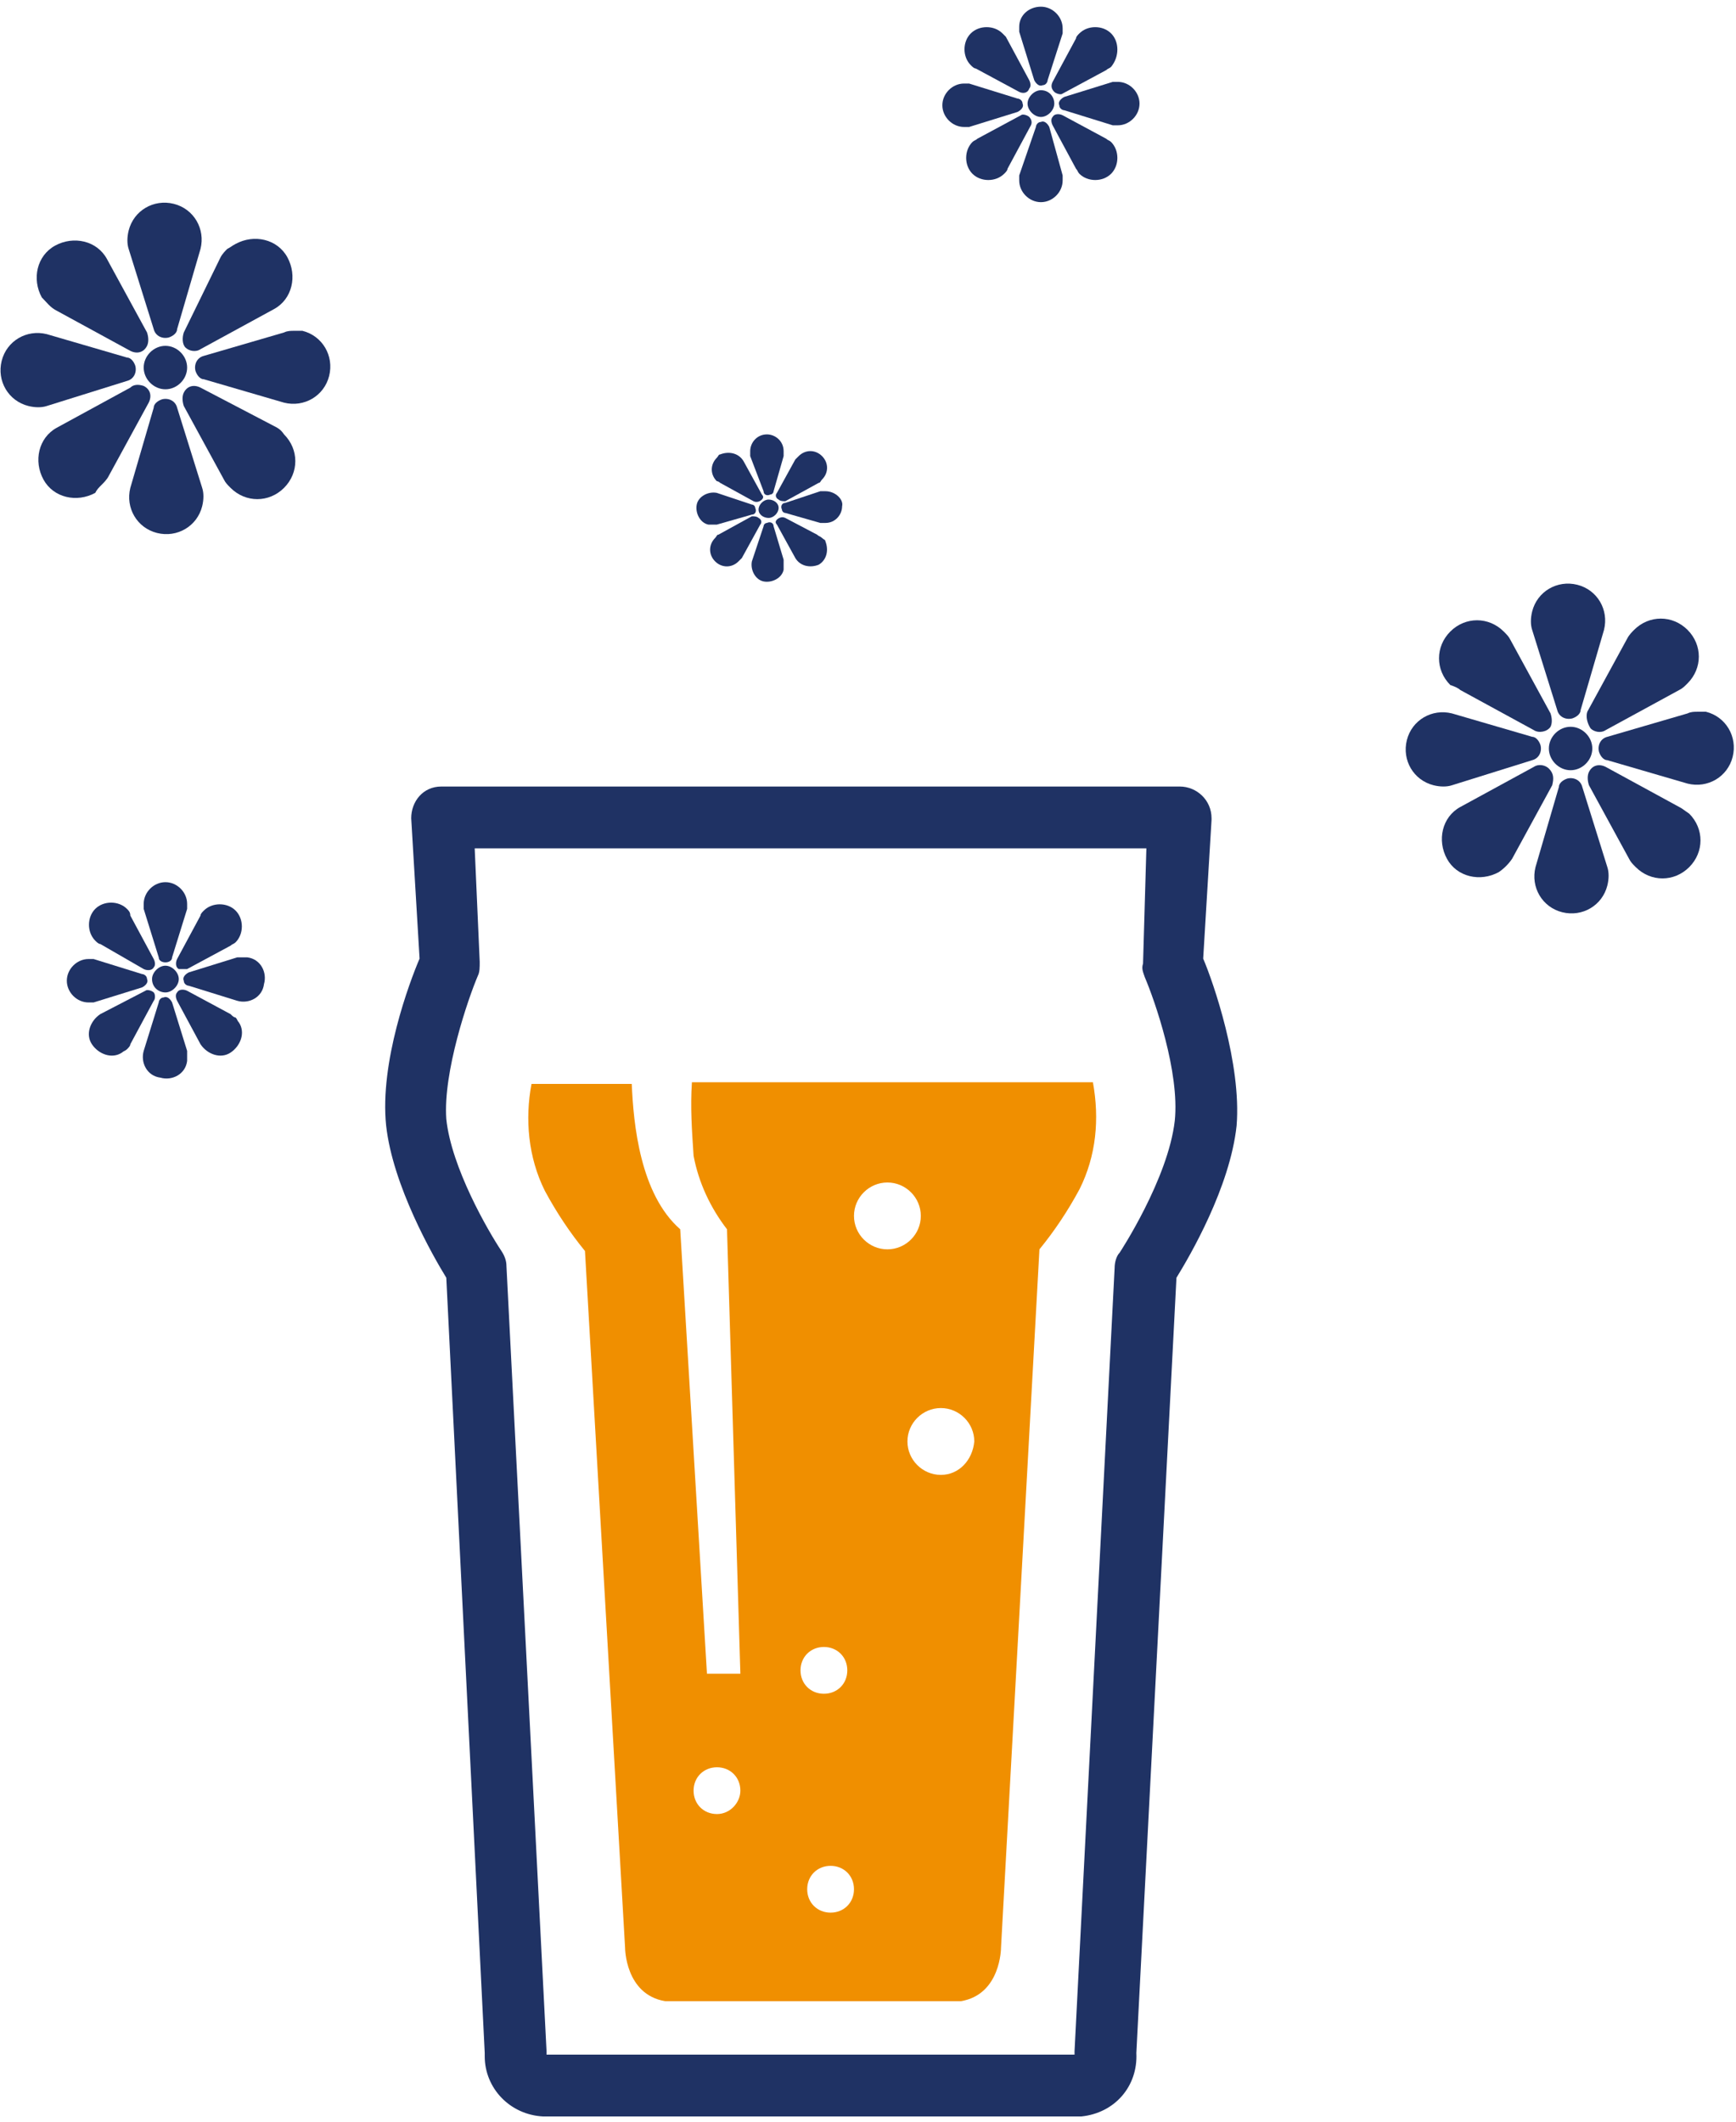 <?xml version="1.0" encoding="utf-8"?>
<!-- Generator: Adobe Illustrator 23.0.4, SVG Export Plug-In . SVG Version: 6.00 Build 0)  -->
<svg version="1.1" id="グループ_2539" xmlns="http://www.w3.org/2000/svg" xmlns:xlink="http://www.w3.org/1999/xlink" x="0px"
	 y="0px" viewBox="0 0 103.9 127" style="enable-background:new 0 0 103.9 127;" xml:space="preserve">
<style type="text/css">
	.st0{fill:#1F3264;}
	.st1{fill:#F08F00;}
</style>
<g id="グループ_3913" transform="translate(-2306.508 -1679.836)">
	<g id="グループ_3911" transform="translate(2329.519 1726.612)">
		<path id="パス_16399" class="st0" d="M41.6,79.9H9.5c-2-0.1-3.5-1.7-3.5-3.6c0-0.1,0-0.1,0-0.2L3.7,29.7
			c-0.8-1.3-3.2-5.5-3.6-9.1c-0.4-3.8,1.4-8.6,2-10L1.6,2.2c0-1,0.7-1.9,1.8-1.9c0,0,0.1,0,0.1,0h44.1c1,0,1.9,0.8,1.9,1.9
			c0,0,0,0.1,0,0.1L49,10.6c0.6,1.4,2.3,6.3,2,10c-0.4,3.7-2.8,7.8-3.6,9.1L45,76.1c0.1,2-1.3,3.6-3.3,3.8
			C41.7,79.9,41.7,79.9,41.6,79.9z M41.6,76.2L41.6,76.2z M9.7,76.2h31.6c0,0,0-0.1,0-0.1c0,0,0-0.1,0-0.1l2.4-46.9
			c0-0.3,0.1-0.7,0.3-0.9c0,0,2.9-4.4,3.3-7.9c0.3-2.9-1.2-7.2-1.8-8.6c-0.1-0.3-0.2-0.5-0.1-0.8L45.6,4H5.4l0.3,6.8
			c0,0.3,0,0.6-0.1,0.8C5,13,3.5,17.4,3.7,20.2C4,23.1,6.2,26.9,7,28.1c0.2,0.3,0.3,0.6,0.3,0.9L9.7,76c0,0,0,0.1,0,0.1
			C9.7,76.1,9.7,76.1,9.7,76.2L9.7,76.2z"/>
		<path id="パス_16400" class="st1" d="M42.4,18h-24c-0.1,1.5,0,2.9,0.1,4.4c0.3,1.6,1,3.1,2,4.4l0.8,26.6h-2l-1.6-26.6
			c-2.4-2.1-2.8-6.3-2.9-8.7H8.8c-0.4,2.1-0.2,4.4,0.8,6.4c0.7,1.3,1.5,2.5,2.4,3.6l2.4,41.7c0,0,0,2.8,2.4,3.2h17.7
			c2.4-0.4,2.4-3.2,2.4-3.2L39.2,28c0.9-1.1,1.7-2.3,2.4-3.6C42.6,22.4,42.8,20.2,42.4,18z M19.9,61.8c-0.8,0-1.4-0.6-1.4-1.4
			s0.6-1.4,1.4-1.4c0.8,0,1.4,0.6,1.4,1.4C21.3,61.1,20.7,61.8,19.9,61.8L19.9,61.8z M26.3,51.8c0.8,0,1.4,0.6,1.4,1.4
			s-0.6,1.4-1.4,1.4c-0.8,0-1.4-0.6-1.4-1.4C24.9,52.4,25.5,51.8,26.3,51.8L26.3,51.8z M26.7,67.7c-0.8,0-1.4-0.6-1.4-1.4
			c0-0.8,0.6-1.4,1.4-1.4c0.8,0,1.4,0.6,1.4,1.4C28.1,67.1,27.5,67.7,26.7,67.7C26.7,67.7,26.7,67.7,26.7,67.7L26.7,67.7z M28.1,26
			c0-1.1,0.9-2,2-2s2,0.9,2,2c0,1.1-0.9,2-2,2C29,28,28.1,27.1,28.1,26C28.1,26,28.1,26,28.1,26L28.1,26z M33.3,41.5
			c-1.1,0-2-0.9-2-2c0-1.1,0.9-2,2-2c1.1,0,2,0.9,2,2C35.2,40.6,34.4,41.5,33.3,41.5L33.3,41.5z"/>
	</g>
	<g id="グループ_3912" transform="translate(2306.508 1679.836)">
		<path id="パス_16401" class="st0" d="M9.9,20.7c-0.7,0-1.3,0.6-1.3,1.3c0,0.7,0.6,1.3,1.3,1.3c0.7,0,1.3-0.6,1.3-1.3
			C11.2,21.3,10.6,20.7,9.9,20.7L9.9,20.7z"/>
		<path id="パス_16402" class="st0" d="M9.2,19.7c0.1,0.4,0.5,0.6,0.9,0.5c0.3-0.1,0.5-0.3,0.5-0.5l1.4-4.8
			c0.3-1.2-0.4-2.4-1.6-2.7c-1.2-0.3-2.4,0.4-2.7,1.6c-0.1,0.4-0.1,0.8,0,1.1L9.2,19.7z"/>
		<path id="パス_16403" class="st0" d="M10.6,24.4c-0.1-0.4-0.5-0.6-0.9-0.5c-0.3,0.1-0.5,0.3-0.5,0.5l-1.4,4.8
			c-0.3,1.2,0.4,2.4,1.6,2.7c1.2,0.3,2.4-0.4,2.7-1.6c0.1-0.4,0.1-0.8,0-1.1L10.6,24.4z"/>
		<path id="パス_16404" class="st0" d="M3.4,18.6l4.4,2.4c0.4,0.2,0.8,0.1,1-0.3c0.1-0.2,0.1-0.5,0-0.8l-2.4-4.4
			c-0.6-1.1-2-1.4-3.1-0.8c-1.1,0.6-1.4,2-0.8,3.1C2.8,18.1,3,18.4,3.4,18.6z"/>
		<path id="パス_16405" class="st0" d="M16.4,25.5L12,23.2c-0.4-0.2-0.8-0.1-1,0.3c-0.1,0.2-0.1,0.5,0,0.8l2.4,4.4
			c0.1,0.2,0.2,0.3,0.4,0.5c0.9,0.9,2.3,0.9,3.2,0c0.9-0.9,0.9-2.3,0-3.2C16.8,25.7,16.6,25.6,16.4,25.5z"/>
		<path id="パス_16406" class="st0" d="M7.6,22.8c0.4-0.1,0.6-0.5,0.5-0.9c-0.1-0.3-0.3-0.5-0.5-0.5l-4.8-1.4
			c-1.2-0.3-2.4,0.4-2.7,1.6c-0.3,1.2,0.4,2.4,1.6,2.7c0.4,0.1,0.8,0.1,1.1,0L7.6,22.8z"/>
		<path id="パス_16407" class="st0" d="M17.6,19.8c-0.2,0-0.4,0-0.6,0.1l-4.8,1.4c-0.4,0.1-0.6,0.5-0.5,0.9
			c0.1,0.3,0.3,0.5,0.5,0.5l4.8,1.4c1.2,0.3,2.4-0.4,2.7-1.6c0.3-1.2-0.4-2.4-1.6-2.7C17.9,19.8,17.7,19.8,17.6,19.8L17.6,19.8z"/>
		<path id="パス_16408" class="st0" d="M6.1,29c0.1-0.1,0.3-0.3,0.4-0.5l2.4-4.4c0.2-0.4,0.1-0.8-0.3-1C8.3,23,8,23,7.8,23.2
			l-4.4,2.4c-1.1,0.6-1.4,2-0.8,3.1s2,1.4,3.1,0.8C5.8,29.3,5.9,29.2,6.1,29z"/>
		<path id="パス_16409" class="st0" d="M11.1,20.8c0.2,0.2,0.6,0.3,0.9,0.1l4.4-2.4c1.1-0.6,1.4-2,0.8-3.1s-2-1.4-3.1-0.8
			c-0.2,0.1-0.3,0.2-0.5,0.3c-0.1,0.1-0.3,0.3-0.4,0.5L11,19.9C10.9,20.2,10.9,20.6,11.1,20.8z"/>
		<path id="パス_16410" class="st0" d="M94,43.5c-0.7,0-1.3,0.6-1.3,1.3s0.6,1.3,1.3,1.3c0.7,0,1.3-0.6,1.3-1.3
			C95.3,44.1,94.7,43.5,94,43.5z"/>
		<path id="パス_16411" class="st0" d="M93.2,42.5c0.1,0.4,0.5,0.6,0.9,0.5c0.3-0.1,0.5-0.3,0.5-0.5l1.4-4.8
			c0.3-1.2-0.4-2.4-1.6-2.7c-1.2-0.3-2.4,0.4-2.7,1.6c-0.1,0.4-0.1,0.8,0,1.1L93.2,42.5z"/>
		<path id="パス_16412" class="st0" d="M94.7,47.1c-0.1-0.4-0.5-0.6-0.9-0.5c-0.3,0.1-0.5,0.3-0.5,0.5l-1.4,4.8
			c-0.3,1.2,0.4,2.4,1.6,2.7c1.2,0.3,2.4-0.4,2.7-1.6c0.1-0.4,0.1-0.8,0-1.1L94.7,47.1z"/>
		<path id="パス_16413" class="st0" d="M87.4,41.3l4.4,2.4c0.3,0.2,0.8,0.1,1-0.2c0.1-0.2,0.1-0.5,0-0.8l-2.4-4.4
			c-0.1-0.2-0.2-0.3-0.4-0.5c-0.9-0.9-2.3-0.9-3.2,0c-0.9,0.9-0.9,2.3,0,3.2C87.1,41.1,87.3,41.2,87.4,41.3L87.4,41.3z"/>
		<path id="パス_16414" class="st0" d="M100.5,48.3l-4.4-2.4c-0.4-0.2-0.8-0.1-1,0.3c-0.1,0.2-0.1,0.5,0,0.8l2.4,4.4
			c0.1,0.2,0.2,0.3,0.4,0.5c0.9,0.9,2.3,0.9,3.2,0c0.9-0.9,0.9-2.3,0-3.2C100.8,48.5,100.7,48.4,100.5,48.3L100.5,48.3z"/>
		<path id="パス_16415" class="st0" d="M91.7,45.5c0.4-0.1,0.6-0.5,0.5-0.9c-0.1-0.3-0.3-0.5-0.5-0.5l-4.8-1.4
			c-1.2-0.3-2.4,0.4-2.7,1.6c-0.3,1.2,0.4,2.4,1.6,2.7c0.4,0.1,0.8,0.1,1.1,0L91.7,45.5z"/>
		<path id="パス_16416" class="st0" d="M101.6,42.6c-0.2,0-0.4,0-0.6,0.1l-4.8,1.4c-0.4,0.1-0.6,0.5-0.5,0.9
			c0.1,0.3,0.3,0.5,0.5,0.5l4.8,1.4c1.2,0.3,2.4-0.4,2.7-1.6c0.3-1.2-0.4-2.4-1.6-2.7C102,42.6,101.8,42.6,101.6,42.6L101.6,42.6z"
			/>
		<path id="パス_16417" class="st0" d="M92.7,46c-0.2-0.2-0.6-0.3-0.9-0.1l-4.4,2.4c-1.1,0.6-1.4,2-0.8,3.1c0.6,1.1,2,1.4,3.1,0.8
			c0.3-0.2,0.6-0.5,0.8-0.8l2.4-4.4C93,46.6,93,46.3,92.7,46z"/>
		<path id="パス_16418" class="st0" d="M95.2,43.6c0.2,0.2,0.6,0.3,0.9,0.1l4.4-2.4c0.2-0.1,0.3-0.2,0.5-0.4
			c0.9-0.9,0.9-2.3,0-3.2c-0.9-0.9-2.3-0.9-3.2,0c-0.1,0.1-0.3,0.3-0.4,0.5l-2.4,4.4C94.9,42.9,95,43.3,95.2,43.6z"/>
		<path id="パス_16419" class="st0" d="M46,29.9c-0.3,0-0.6,0.3-0.6,0.6S45.7,31,46,31c0.3,0,0.6-0.3,0.6-0.6c0,0,0,0,0,0
			C46.6,30.1,46.3,29.9,46,29.9C46,29.9,46,29.9,46,29.9z"/>
		<path id="パス_16420" class="st0" d="M45.7,29.4c0,0.2,0.2,0.3,0.4,0.2c0.1,0,0.2-0.1,0.2-0.2l0.6-2.1c0-0.1,0-0.2,0-0.3
			c0-0.6-0.5-1-1-1c-0.6,0-1,0.5-1,1c0,0.1,0,0.2,0,0.3L45.7,29.4z"/>
		<path id="パス_16421" class="st0" d="M46.3,31.5c0-0.2-0.2-0.3-0.4-0.2c-0.1,0-0.2,0.1-0.2,0.2L45,33.6
			c-0.1,0.5,0.2,1.1,0.7,1.2s1.1-0.2,1.2-0.7c0-0.1,0-0.2,0-0.3c0-0.1,0-0.2,0-0.3L46.3,31.5z"/>
		<path id="パス_16422" class="st0" d="M43.1,28.9l2,1.1c0.2,0.1,0.4,0,0.5-0.1c0.1-0.1,0.1-0.2,0-0.3l-1.1-2
			c-0.3-0.5-0.9-0.6-1.4-0.4c-0.1,0-0.1,0.1-0.2,0.2c-0.4,0.4-0.4,1,0,1.4C42.9,28.8,43,28.8,43.1,28.9L43.1,28.9z"/>
		<path id="パス_16423" class="st0" d="M48.9,32L47,31c-0.2-0.1-0.4,0-0.5,0.1c-0.1,0.1-0.1,0.2,0,0.3l1.1,2
			c0.3,0.5,0.9,0.6,1.4,0.4c0.5-0.3,0.6-0.9,0.4-1.4c0-0.1-0.1-0.1-0.2-0.2C49.1,32.1,49,32.1,48.9,32z"/>
		<path id="パス_16424" class="st0" d="M45,30.8c0.2,0,0.3-0.2,0.2-0.4c0-0.1-0.1-0.2-0.2-0.2l-2.1-0.7c-0.5-0.1-1.1,0.2-1.2,0.7
			c-0.1,0.5,0.2,1.1,0.7,1.2c0.2,0,0.3,0,0.5,0L45,30.8z"/>
		<path id="パス_16425" class="st0" d="M49.4,29.4c-0.1,0-0.2,0-0.3,0L47,30.1c-0.2,0-0.3,0.2-0.2,0.4c0,0.1,0.1,0.2,0.2,0.2
			l2.1,0.6c0.1,0,0.2,0,0.3,0c0.6,0,1-0.5,1-1C50.5,29.9,50,29.4,49.4,29.4z"/>
		<path id="パス_16426" class="st0" d="M45.4,31c-0.1-0.1-0.3-0.1-0.4-0.1l-2,1.1c-0.1,0-0.1,0.1-0.2,0.2c-0.4,0.4-0.4,1,0,1.4
			c0.4,0.4,1,0.4,1.4,0c0.1-0.1,0.1-0.1,0.2-0.2l1.1-2C45.6,31.3,45.6,31.1,45.4,31z"/>
		<path id="パス_16427" class="st0" d="M46.6,29.9c0.1,0.1,0.3,0.1,0.4,0.1l2-1.1c0.1,0,0.1-0.1,0.2-0.2c0.4-0.4,0.4-1,0-1.4
			c-0.4-0.4-1-0.4-1.4,0c-0.1,0.1-0.1,0.1-0.2,0.2l-1.1,2C46.4,29.6,46.4,29.8,46.6,29.9z"/>
		<path id="パス_16428" class="st0" d="M62.3,5.4c-0.4,0-0.8,0.4-0.8,0.8c0,0.4,0.4,0.8,0.8,0.8c0.4,0,0.8-0.4,0.8-0.8
			c0,0,0,0,0,0C63.1,5.8,62.8,5.4,62.3,5.4C62.3,5.4,62.3,5.4,62.3,5.4z"/>
		<path id="パス_16429" class="st0" d="M61.9,4.8c0.1,0.2,0.3,0.4,0.5,0.3c0.2,0,0.3-0.2,0.3-0.3L63.6,2c0-0.1,0-0.2,0-0.3
			c0-0.7-0.6-1.3-1.3-1.3S61,0.9,61,1.6c0,0.1,0,0.2,0,0.3L61.9,4.8z"/>
		<path id="パス_16430" class="st0" d="M62.8,7.6c-0.1-0.2-0.3-0.4-0.5-0.3c-0.2,0-0.3,0.2-0.3,0.3L61,10.5c0,0.1,0,0.2,0,0.3
			c0,0.7,0.6,1.3,1.3,1.3s1.3-0.6,1.3-1.3c0-0.1,0-0.2,0-0.3L62.8,7.6z"/>
		<path id="パス_16431" class="st0" d="M58.4,4.1L61,5.5c0.2,0.1,0.5,0.1,0.6-0.2c0.1-0.1,0.1-0.3,0-0.5l-1.4-2.6
			C60.2,2.2,60.1,2.1,60,2c-0.5-0.5-1.4-0.5-1.9,0c-0.5,0.5-0.5,1.4,0,1.9l0,0C58.2,4,58.3,4.1,58.4,4.1z"/>
		<path id="パス_16432" class="st0" d="M66.2,8.3l-2.6-1.4C63.4,6.8,63.1,6.8,63,7c-0.1,0.1-0.1,0.3,0,0.5l1.4,2.6
			c0.1,0.1,0.1,0.2,0.2,0.3c0.5,0.5,1.4,0.5,1.9,0C67,9.9,67,9,66.5,8.5C66.4,8.4,66.3,8.4,66.2,8.3z"/>
		<path id="パス_16433" class="st0" d="M60.9,6.7c0.2-0.1,0.4-0.3,0.3-0.5c0-0.2-0.2-0.3-0.3-0.3l-2.9-0.9c-0.1,0-0.2,0-0.3,0
			c-0.7,0-1.3,0.6-1.3,1.3c0,0.7,0.6,1.3,1.3,1.3c0.1,0,0.2,0,0.3,0L60.9,6.7z"/>
		<path id="パス_16434" class="st0" d="M66.9,4.9c-0.1,0-0.2,0-0.3,0l-2.9,0.9c-0.2,0.1-0.4,0.3-0.3,0.5c0,0.2,0.2,0.3,0.3,0.3
			l2.9,0.9c0.1,0,0.2,0,0.3,0c0.7,0,1.3-0.6,1.3-1.3C68.2,5.5,67.6,4.9,66.9,4.9L66.9,4.9z"/>
		<path id="パス_16435" class="st0" d="M61.6,7c-0.1-0.1-0.4-0.2-0.5-0.1l-2.6,1.4c-0.1,0.1-0.2,0.1-0.3,0.2
			c-0.5,0.5-0.5,1.4,0,1.9c0.5,0.5,1.4,0.5,1.9,0c0.1-0.1,0.2-0.2,0.2-0.3l1.4-2.6C61.8,7.3,61.7,7.1,61.6,7z"/>
		<path id="パス_16436" class="st0" d="M63.1,5.5c0.1,0.1,0.4,0.2,0.5,0.1l2.6-1.4c0.1-0.1,0.2-0.1,0.3-0.2C67,3.4,67,2.5,66.5,2
			c-0.5-0.5-1.4-0.5-1.9,0c-0.1,0.1-0.2,0.2-0.2,0.3L63,4.9C62.9,5.1,62.9,5.3,63.1,5.5z"/>
		<path id="パス_16437" class="st0" d="M9.9,59.4c0.4,0,0.8-0.4,0.8-0.8s-0.4-0.8-0.8-0.8c-0.4,0-0.8,0.4-0.8,0.8l0,0
			C9.1,59.1,9.5,59.4,9.9,59.4z"/>
		<path id="パス_16438" class="st0" d="M9.9,57.6c0.2,0,0.4-0.1,0.4-0.3l0.9-2.9c0-0.1,0-0.2,0-0.3c0-0.7-0.6-1.3-1.3-1.3
			c-0.7,0-1.3,0.6-1.3,1.3c0,0.1,0,0.2,0,0.3l0.9,2.9C9.5,57.5,9.7,57.6,9.9,57.6z"/>
		<path id="パス_16439" class="st0" d="M10.3,60c-0.1-0.2-0.3-0.4-0.5-0.3c-0.2,0-0.3,0.2-0.3,0.3l-0.9,2.9
			c-0.2,0.7,0.2,1.5,1,1.6c0.7,0.2,1.5-0.2,1.6-1c0-0.1,0-0.2,0-0.3c0-0.1,0-0.2,0-0.3L10.3,60z"/>
		<path id="パス_16440" class="st0" d="M7.6,54.4c-0.5-0.5-1.4-0.5-1.9,0c-0.5,0.5-0.5,1.4,0,1.9l0,0c0.1,0.1,0.2,0.2,0.3,0.2
			L8.6,58c0.2,0.1,0.5,0.1,0.6-0.1c0.1-0.1,0.1-0.3,0-0.5l-1.4-2.6C7.8,54.6,7.7,54.5,7.6,54.4z"/>
		<path id="パス_16441" class="st0" d="M13.8,60.7l-2.6-1.4c-0.2-0.1-0.5-0.1-0.6,0.1c-0.1,0.1-0.1,0.3,0,0.5l1.4,2.6
			c0.4,0.6,1.2,0.9,1.8,0.5c0.6-0.4,0.9-1.2,0.5-1.8c-0.1-0.1-0.1-0.2-0.2-0.3C14,60.9,13.9,60.8,13.8,60.7z"/>
		<path id="パス_16442" class="st0" d="M8.5,59.1c0.2-0.1,0.4-0.3,0.3-0.5c0-0.2-0.2-0.3-0.3-0.3l-2.9-0.9c-0.1,0-0.2,0-0.3,0
			c-0.7,0-1.3,0.6-1.3,1.3C4,59.4,4.6,60,5.3,60c0.1,0,0.2,0,0.3,0L8.5,59.1z"/>
		<path id="パス_16443" class="st0" d="M14.5,57.3c-0.1,0-0.2,0-0.3,0l-2.9,0.9c-0.2,0.1-0.4,0.3-0.3,0.5c0,0.2,0.2,0.3,0.3,0.3
			l2.9,0.9c0.7,0.2,1.5-0.2,1.6-1c0.2-0.7-0.2-1.5-1-1.6C14.7,57.3,14.6,57.3,14.5,57.3L14.5,57.3z"/>
		<path id="パス_16444" class="st0" d="M9.2,59.4c-0.1-0.1-0.4-0.2-0.5-0.1L6,60.7c-0.6,0.4-0.9,1.2-0.5,1.8
			c0.4,0.6,1.2,0.9,1.8,0.5c0.1-0.1,0.2-0.1,0.3-0.2c0.1-0.1,0.2-0.2,0.2-0.3l1.4-2.6C9.3,59.8,9.3,59.5,9.2,59.4z"/>
		<path id="パス_16445" class="st0" d="M11.2,58l2.6-1.4c0.1-0.1,0.2-0.1,0.3-0.2c0.5-0.5,0.5-1.4,0-1.9c-0.5-0.5-1.4-0.5-1.9,0
			l0,0c-0.1,0.1-0.2,0.2-0.2,0.3l-1.4,2.6c-0.1,0.2-0.1,0.5,0.1,0.6C10.9,58,11,58,11.2,58L11.2,58z"/>
	</g>
</g>
</svg>
